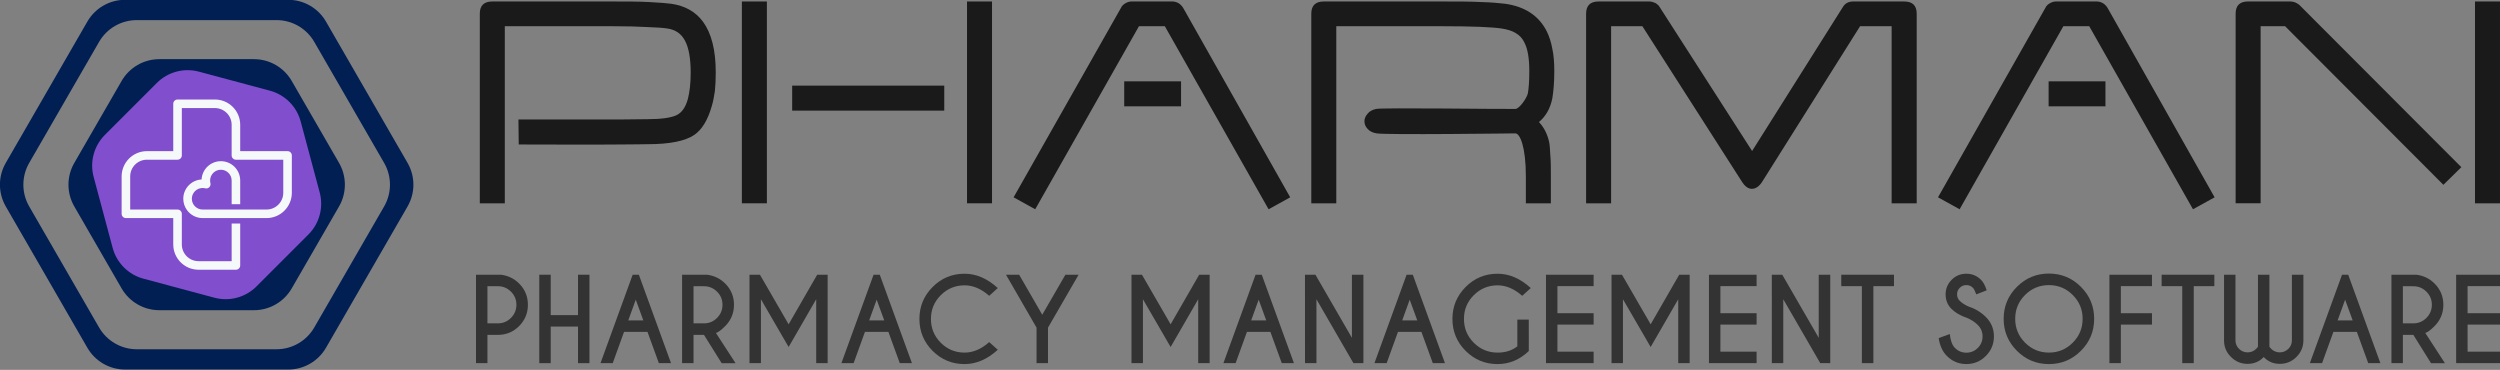 <svg xmlns:inkscape="http://www.inkscape.org/namespaces/inkscape" xmlns:sodipodi="http://sodipodi.sourceforge.net/DTD/sodipodi-0.dtd" xmlns="http://www.w3.org/2000/svg" xmlns:svg="http://www.w3.org/2000/svg" width="514.589" height="76.132" viewBox="0 0 136.152 20.143" id="svg7366" sodipodi:docname="log-pharman.svg"><rect x="0" y="0" width="136.152" height="20.143" fill="#808080" stroke="none"/><defs id="defs7363"><clipPath clipPathUnits="userSpaceOnUse" id="clipPath1006-9-1"><path d="M 0,500 H 500 V 0 H 0 Z" id="path1004-0-4"></path></clipPath><clipPath clipPathUnits="userSpaceOnUse" id="clipPath1006-0"><path d="M 0,500 H 500 V 0 H 0 Z" id="path1004-1"></path></clipPath></defs><g inkscape:label="Layer 1" inkscape:groupmode="layer" id="layer1" transform="translate(-30.785,-99.614)"><g id="g504" transform="matrix(0.852,0,0,0.852,-45.511,-12.393)" inkscape:export-filename="..\..\Desktop\log-pharman.svg" inkscape:export-xdpi="639.33636" inkscape:export-ydpi="639.33636"><g id="g629-3" transform="matrix(1.449,0,0,-1.449,-277.63,1112.437)" style="fill:#1a1a1a;stroke:none"><g aria-label="PHARMAN" transform="matrix(1,0,0,-1,58.159,0)" id="text16-0" style="font-weight:bold;font-size:12.54px;font-family:Crimson;-inkscape-font-specification:'Crimson Bold';fill:#1a1a1a;stroke:none;stroke-width:0.587;stroke-linecap:round;stroke-linejoin:round;stroke-dasharray:none;stroke-opacity:1;paint-order:markers stroke fill"><path d="m 226.817,-673.813 c 0,-0.978 -0.188,-1.718 -0.564,-2.232 -0.326,-0.439 -0.79,-0.702 -1.404,-0.79 -0.188,-0.025 -0.502,-0.05 -0.966,-0.075 -0.451,-0.025 -0.991,-0.025 -1.618,-0.025 h -5.304 c -0.364,0 -0.552,0.176 -0.552,0.539 v 8.364 h 1.103 v -7.812 h 4.74 c 0.627,0 1.154,0.013 1.567,0.038 0.426,0.013 0.715,0.038 0.865,0.063 0.351,0.05 0.614,0.226 0.777,0.539 0.163,0.301 0.251,0.777 0.251,1.404 0,0.489 -0.05,0.878 -0.125,1.166 -0.1,0.364 -0.263,0.602 -0.502,0.715 -0.238,0.113 -0.665,0.176 -1.279,0.176 -0.414,0 -0.815,0.013 -1.204,0.013 h -4.489 l 0.013,1.103 c 0.1,0 3.862,0.013 4.477,0 0.627,0 1.028,-0.013 1.229,-0.013 0.953,0 1.643,-0.138 2.044,-0.414 0.326,-0.226 0.589,-0.64 0.765,-1.266 0.063,-0.201 0.1,-0.414 0.138,-0.665 0.025,-0.238 0.038,-0.514 0.038,-0.828 z" style="font-weight:500;-inkscape-font-specification:'Crimson Medium';fill:#1a1a1a;stroke:none;stroke-width:0.587;stroke-linecap:round;stroke-linejoin:round;stroke-dasharray:none;stroke-opacity:1;paint-order:markers stroke fill" id="path631-7"></path><path d="m 239.005,-668.032 v -8.903 h -1.103 v 8.903 z m -2.107,-4.088 v -1.103 h -6.709 v 1.103 z m -7.825,4.088 v -8.903 h -1.103 v 8.903 z" style="font-weight:500;-inkscape-font-specification:'Crimson Medium';fill:#1a1a1a;stroke:none;stroke-width:0.587;stroke-linecap:round;stroke-linejoin:round;stroke-dasharray:none;stroke-opacity:1;paint-order:markers stroke fill" id="path633-8"></path><path d="m 252.159,-668.296 -4.727,-8.364 c -0.05,-0.075 -0.113,-0.15 -0.201,-0.201 -0.088,-0.05 -0.188,-0.075 -0.276,-0.075 h -1.781 c -0.1,0 -0.188,0.025 -0.276,0.075 -0.088,0.05 -0.163,0.113 -0.201,0.201 l -4.74,8.364 0.953,0.527 4.577,-8.075 h 1.141 l 4.577,8.075 z m -4.815,-4.013 v -1.103 h -2.508 v 1.103 z" style="font-weight:500;-inkscape-font-specification:'Crimson Medium';fill:#1a1a1a;stroke:none;stroke-width:0.587;stroke-linecap:round;stroke-linejoin:round;stroke-dasharray:none;stroke-opacity:1;paint-order:markers stroke fill" id="path635-0"></path><path d="m 263.809,-673.876 c 0,-0.364 -0.025,-0.69 -0.088,-0.978 -0.05,-0.288 -0.138,-0.539 -0.238,-0.752 -0.351,-0.702 -0.966,-1.103 -1.843,-1.229 -0.238,-0.025 -0.589,-0.063 -1.053,-0.075 -0.464,-0.025 -1.041,-0.025 -1.73,-0.025 h -5.216 c -0.364,0 -0.552,0.176 -0.552,0.539 v 8.364 h 1.103 v -7.812 h 4.652 c 1.354,0 2.219,0.038 2.633,0.1 0.251,0.038 0.464,0.1 0.627,0.201 0.176,0.1 0.301,0.238 0.389,0.426 0.15,0.288 0.213,0.715 0.213,1.254 0,0.451 -0.025,0.765 -0.063,0.978 -0.038,0.201 -0.376,0.69 -0.552,0.69 -0.602,0.013 -5.868,-0.063 -6.144,0 -0.163,0.038 -0.288,0.1 -0.376,0.213 -0.088,0.1 -0.138,0.213 -0.138,0.326 0,0.138 0.05,0.251 0.15,0.351 0.088,0.1 0.226,0.163 0.389,0.188 0.414,0.075 6.107,0 6.119,0 0.201,0 0.464,0.577 0.464,1.906 v 1.179 h 1.103 v -1.191 c 0,-0.364 0,-0.677 -0.025,-0.94 -0.013,-0.251 -0.025,-0.451 -0.05,-0.564 -0.075,-0.351 -0.226,-0.652 -0.451,-0.89 0.301,-0.251 0.502,-0.602 0.589,-1.041 0.05,-0.288 0.088,-0.69 0.088,-1.216 z" style="font-weight:500;-inkscape-font-specification:'Crimson Medium';fill:#1a1a1a;stroke:none;stroke-width:0.587;stroke-linecap:round;stroke-linejoin:round;stroke-dasharray:none;stroke-opacity:1;paint-order:markers stroke fill" id="path637-0"></path><path d="m 279.796,-668.032 v -8.364 c 0,-0.364 -0.188,-0.539 -0.552,-0.539 h -2.245 c -0.201,0 -0.364,0.075 -0.464,0.251 l -4,6.345 -4.075,-6.345 c -0.038,-0.075 -0.113,-0.138 -0.201,-0.188 -0.088,-0.038 -0.176,-0.063 -0.263,-0.063 h -2.232 c -0.364,0 -0.552,0.176 -0.552,0.539 v 8.364 h 1.103 v -7.812 h 1.379 l 4.376,6.834 c 0.138,0.226 0.288,0.339 0.451,0.339 0.176,0 0.339,-0.113 0.476,-0.339 l 4.301,-6.834 h 1.392 v 7.812 z" style="font-weight:500;-inkscape-font-specification:'Crimson Medium';fill:#1a1a1a;stroke:none;stroke-width:0.587;stroke-linecap:round;stroke-linejoin:round;stroke-dasharray:none;stroke-opacity:1;paint-order:markers stroke fill" id="path639-3"></path><path d="m 292.938,-668.296 -4.727,-8.364 c -0.05,-0.075 -0.113,-0.15 -0.201,-0.201 -0.088,-0.05 -0.188,-0.075 -0.276,-0.075 h -1.781 c -0.1,0 -0.188,0.025 -0.276,0.075 -0.088,0.05 -0.163,0.113 -0.201,0.201 l -4.74,8.364 0.953,0.527 4.577,-8.075 h 1.141 l 4.577,8.075 z m -4.815,-4.013 v -1.103 h -2.508 v 1.103 z" style="font-weight:500;-inkscape-font-specification:'Crimson Medium';fill:#1a1a1a;stroke:none;stroke-width:0.587;stroke-linecap:round;stroke-linejoin:round;stroke-dasharray:none;stroke-opacity:1;paint-order:markers stroke fill" id="path641-4"></path><path d="m 305.527,-668.032 v -8.903 h -1.103 v 8.903 z m -1.705,-1.593 -7.148,-7.16 c -0.05,-0.038 -0.1,-0.075 -0.188,-0.113 -0.075,-0.025 -0.15,-0.038 -0.213,-0.038 h -1.856 c -0.364,0 -0.552,0.176 -0.552,0.539 v 8.364 h 1.103 v -7.812 h 1.078 l 6.984,6.997 z" style="font-weight:500;-inkscape-font-specification:'Crimson Medium';fill:#1a1a1a;stroke:none;stroke-width:0.587;stroke-linecap:round;stroke-linejoin:round;stroke-dasharray:none;stroke-opacity:1;paint-order:markers stroke fill" id="path643-1"></path></g></g><g aria-label="PHARMACY MANAGEMENT SOFTWARE" transform="matrix(1,0,0,1,-130.215,817.905)" id="text24-1" style="font-weight:bold;font-size:7.235px;font-family:'Nexa Bold';-inkscape-font-specification:NexaBold;fill:#333333;fill-opacity:1;stroke-width:0.904"><path d="m 250.922,-665.038 v 1.809 h -0.731 v -5.652 h 1.604 q 0.682,0.092 1.152,0.562 0.562,0.565 0.562,1.357 0,0.798 -0.562,1.364 -0.562,0.562 -1.357,0.562 z m 0,-3.109 v 2.374 h 0.668 q 0.487,0 0.834,-0.346 0.35,-0.35 0.35,-0.844 0,-0.491 -0.35,-0.837 -0.346,-0.346 -0.834,-0.346 z" style="font-family:'Caviar Dreams';-inkscape-font-specification:'Caviar Dreams Bold';fill:#333333;fill-opacity:1" id="path12798-2"></path><path d="m 254.967,-665.568 v 2.339 h -0.731 v -5.652 h 0.731 v 2.582 h 1.745 v -2.582 h 0.731 v 5.652 h -0.731 v -2.339 z" style="font-family:'Caviar Dreams';-inkscape-font-specification:'Caviar Dreams Bold';fill:#333333;fill-opacity:1" id="path12800-9"></path><path d="m 260.887,-665.96 -0.484,-1.325 -0.48,1.325 z m -0.286,-2.921 2.056,5.652 h -0.777 l -0.728,-1.999 h -1.498 l -0.724,1.999 h -0.781 l 2.056,-5.652 z" style="font-family:'Caviar Dreams';-inkscape-font-specification:'Caviar Dreams Bold';fill:#333333;fill-opacity:1" id="path12802-1"></path><path d="m 264.095,-668.146 v 2.374 h 0.668 q 0.487,0 0.834,-0.346 0.35,-0.35 0.35,-0.844 0,-0.491 -0.35,-0.837 -0.346,-0.346 -0.834,-0.346 z m 0.668,3.109 h -0.668 v 1.809 h -0.731 v -5.652 h 1.604 q 0.682,0.092 1.152,0.562 0.562,0.565 0.562,1.357 0,0.798 -0.562,1.364 -0.389,0.389 -0.593,0.438 l 1.254,1.932 h -0.887 z" style="font-family:'Caviar Dreams';-inkscape-font-specification:'Caviar Dreams Bold';fill:#333333;fill-opacity:1" id="path12804-2"></path><path d="m 268.341,-668.881 1.833,3.169 1.826,-3.169 h 0.668 v 5.652 h -0.731 v -4.084 l -1.763,3.052 -1.77,-3.052 v 4.084 h -0.731 v -5.652 z" style="font-family:'Caviar Dreams';-inkscape-font-specification:'Caviar Dreams Bold';fill:#333333;fill-opacity:1" id="path12806-3"></path><path d="m 276.286,-665.96 -0.484,-1.325 -0.48,1.325 z m -0.286,-2.921 2.056,5.652 h -0.777 l -0.728,-1.999 h -1.498 l -0.724,1.999 h -0.781 l 2.056,-5.652 z" style="font-family:'Caviar Dreams';-inkscape-font-specification:'Caviar Dreams Bold';fill:#333333;fill-opacity:1" id="path12808-6"></path><path d="m 282.995,-664.575 0.548,0.491 q -1.003,0.915 -2.123,0.915 -1.198,0 -2.042,-0.844 -0.844,-0.844 -0.844,-2.042 0,-1.194 0.844,-2.042 0.844,-0.848 2.042,-0.848 1.12,0 2.123,0.915 l -0.548,0.498 q -0.756,-0.671 -1.576,-0.671 -0.887,0 -1.519,0.629 -0.629,0.629 -0.629,1.519 0,0.894 0.629,1.523 0.632,0.629 1.519,0.629 0.82,0 1.576,-0.671 z" style="font-family:'Caviar Dreams';-inkscape-font-specification:'Caviar Dreams Bold';fill:#333333;fill-opacity:1" id="path12810-9"></path><path d="m 286.022,-665.497 -1.954,-3.384 h 0.841 l 1.477,2.558 1.48,-2.558 h 0.844 l -1.957,3.384 v 2.268 h -0.731 z" style="font-family:'Caviar Dreams';-inkscape-font-specification:'Caviar Dreams Bold';fill:#333333;fill-opacity:1" id="path12812-1"></path><path d="m 292.759,-668.881 1.833,3.169 1.826,-3.169 h 0.668 v 5.652 h -0.731 v -4.084 l -1.763,3.052 -1.77,-3.052 v 4.084 h -0.731 v -5.652 z" style="font-family:'Caviar Dreams';-inkscape-font-specification:'Caviar Dreams Bold';fill:#333333;fill-opacity:1" id="path12814-3"></path><path d="m 300.704,-665.96 -0.484,-1.325 -0.48,1.325 z m -0.286,-2.921 2.056,5.652 h -0.777 l -0.728,-1.999 h -1.498 l -0.724,1.999 h -0.781 l 2.056,-5.652 z" style="font-family:'Caviar Dreams';-inkscape-font-specification:'Caviar Dreams Bold';fill:#333333;fill-opacity:1" id="path12816-0"></path><path d="m 303.18,-668.881 h 0.668 l 2.332,4.034 v -4.034 h 0.735 v 5.652 h -0.639 l -2.363,-4.084 v 4.084 h -0.731 z" style="font-family:'Caviar Dreams';-inkscape-font-specification:'Caviar Dreams Bold';fill:#333333;fill-opacity:1" id="path12818-5"></path><path d="m 310.358,-665.96 -0.484,-1.325 -0.48,1.325 z m -0.286,-2.921 2.056,5.652 h -0.777 l -0.728,-1.999 h -1.498 l -0.724,1.999 h -0.781 l 2.056,-5.652 z" style="font-family:'Caviar Dreams';-inkscape-font-specification:'Caviar Dreams Bold';fill:#333333;fill-opacity:1" id="path12820-6"></path><path d="m 317.487,-664.003 q -0.873,0.834 -1.996,0.834 -1.198,0 -2.042,-0.844 -0.844,-0.844 -0.844,-2.042 0,-1.194 0.844,-2.042 0.844,-0.848 2.042,-0.848 1.12,0 2.123,0.915 l -0.548,0.498 q -0.756,-0.671 -1.576,-0.671 -0.887,0 -1.519,0.629 -0.629,0.629 -0.629,1.519 0,0.894 0.629,1.523 0.632,0.629 1.519,0.629 0.763,0 1.265,-0.403 v -1.706 h 0.731 z" style="font-family:'Caviar Dreams';-inkscape-font-specification:'Caviar Dreams Bold';fill:#333333;fill-opacity:1" id="path12822-8"></path><path d="m 321.631,-668.881 v 0.731 h -2.314 v 1.727 h 2.314 v 0.731 h -2.314 v 1.727 h 2.314 v 0.735 h -3.045 v -5.652 z" style="font-family:'Caviar Dreams';-inkscape-font-specification:'Caviar Dreams Bold';fill:#333333;fill-opacity:1" id="path12824-6"></path><path d="m 323.443,-668.881 1.833,3.169 1.826,-3.169 h 0.668 v 5.652 h -0.731 v -4.084 l -1.763,3.052 -1.77,-3.052 v 4.084 h -0.731 v -5.652 z" style="font-family:'Caviar Dreams';-inkscape-font-specification:'Caviar Dreams Bold';fill:#333333;fill-opacity:1" id="path12826-5"></path><path d="m 332.048,-668.881 v 0.731 h -2.314 v 1.727 h 2.314 v 0.731 h -2.314 v 1.727 h 2.314 v 0.735 h -3.045 v -5.652 z" style="font-family:'Caviar Dreams';-inkscape-font-specification:'Caviar Dreams Bold';fill:#333333;fill-opacity:1" id="path12828-9"></path><path d="m 333.02,-668.881 h 0.668 l 2.332,4.034 v -4.034 h 0.735 v 5.652 h -0.639 l -2.363,-4.084 v 4.084 h -0.731 z" style="font-family:'Caviar Dreams';-inkscape-font-specification:'Caviar Dreams Bold';fill:#333333;fill-opacity:1" id="path12830-1"></path><path d="m 339.513,-668.15 v 4.921 h -0.735 v -4.921 h -1.318 v -0.731 h 3.37 v 0.731 z" style="font-family:'Caviar Dreams';-inkscape-font-specification:'Caviar Dreams Bold';fill:#333333;fill-opacity:1" id="path12832-9"></path><path d="m 345.476,-666.129 q -0.601,-0.201 -0.975,-0.572 -0.371,-0.374 -0.371,-0.926 0,-0.54 0.385,-0.929 0.389,-0.389 0.94,-0.389 0.544,0 0.933,0.385 0.219,0.212 0.367,0.675 l -0.664,0.261 q -0.12,-0.325 -0.219,-0.424 -0.173,-0.17 -0.417,-0.17 -0.247,0 -0.42,0.173 -0.173,0.17 -0.173,0.417 0,0.247 0.173,0.42 0.194,0.191 0.537,0.35 0.664,0.215 1.127,0.678 0.519,0.512 0.519,1.243 0,0.731 -0.519,1.251 -0.516,0.516 -1.243,0.516 -0.731,0 -1.247,-0.519 -0.413,-0.413 -0.523,-1.141 l 0.71,-0.258 q 0.067,0.625 0.329,0.887 0.304,0.304 0.731,0.304 0.427,0 0.731,-0.304 0.304,-0.304 0.304,-0.735 0,-0.427 -0.304,-0.731 -0.29,-0.29 -0.71,-0.463 z" style="font-family:'Caviar Dreams';-inkscape-font-specification:'Caviar Dreams Bold';fill:#333333;fill-opacity:1" id="path12834-6"></path><path d="m 350.733,-668.955 q 1.198,0 2.045,0.848 0.848,0.848 0.848,2.045 0,1.198 -0.848,2.045 -0.848,0.848 -2.045,0.848 -1.198,0 -2.045,-0.848 -0.848,-0.848 -0.848,-2.045 0,-1.198 0.848,-2.045 0.848,-0.848 2.045,-0.848 z m 0,0.738 q -0.894,0 -1.526,0.632 -0.629,0.629 -0.629,1.523 0,0.894 0.632,1.526 0.632,0.632 1.523,0.632 0.894,0 1.523,-0.632 0.632,-0.632 0.632,-1.526 0,-0.894 -0.632,-1.523 -0.629,-0.632 -1.523,-0.632 z" style="font-family:'Caviar Dreams';-inkscape-font-specification:'Caviar Dreams Bold';fill:#333333;fill-opacity:1" id="path12836-4"></path><path d="m 357.321,-668.881 v 0.731 h -1.989 v 1.727 h 1.989 v 0.731 h -1.989 v 2.462 h -0.731 v -5.652 z" style="font-family:'Caviar Dreams';-inkscape-font-specification:'Caviar Dreams Bold';fill:#333333;fill-opacity:1" id="path12838-7"></path><path d="m 359.991,-668.15 v 4.921 h -0.735 v -4.921 h -1.318 v -0.731 h 3.37 v 0.731 z" style="font-family:'Caviar Dreams';-inkscape-font-specification:'Caviar Dreams Bold';fill:#333333;fill-opacity:1" id="path12840-2"></path><path d="m 364.096,-664.285 v -4.596 h 0.731 v 4.596 q 0.035,0.06 0.12,0.148 0.23,0.219 0.544,0.219 0.314,0 0.544,-0.223 0.23,-0.226 0.23,-0.54 v -4.2 h 0.735 v 4.229 q -0.014,0.597 -0.442,1.024 -0.442,0.445 -1.067,0.445 -0.622,0 -1.028,-0.438 -0.41,0.438 -1.032,0.438 -0.625,0 -1.063,-0.445 -0.431,-0.424 -0.442,-1.024 v -4.229 h 0.731 v 4.2 q 0,0.314 0.23,0.54 0.23,0.223 0.544,0.223 0.318,0 0.544,-0.219 0.088,-0.088 0.12,-0.148 z" style="font-family:'Caviar Dreams';-inkscape-font-specification:'Caviar Dreams Bold';fill:#333333;fill-opacity:1" id="path12842-2"></path><path d="m 370.151,-665.96 -0.484,-1.325 -0.48,1.325 z m -0.286,-2.921 2.056,5.652 h -0.777 l -0.728,-1.999 h -1.498 l -0.724,1.999 h -0.781 l 2.056,-5.652 z" style="font-family:'Caviar Dreams';-inkscape-font-specification:'Caviar Dreams Bold';fill:#333333;fill-opacity:1" id="path12844-4"></path><path d="m 373.359,-668.146 v 2.374 h 0.668 q 0.487,0 0.834,-0.346 0.35,-0.35 0.35,-0.844 0,-0.491 -0.35,-0.837 -0.346,-0.346 -0.834,-0.346 z m 0.668,3.109 h -0.668 v 1.809 h -0.731 v -5.652 h 1.604 q 0.682,0.092 1.152,0.562 0.562,0.565 0.562,1.357 0,0.798 -0.562,1.364 -0.389,0.389 -0.593,0.438 l 1.254,1.932 h -0.887 z" style="font-family:'Caviar Dreams';-inkscape-font-specification:'Caviar Dreams Bold';fill:#333333;fill-opacity:1" id="path12846-4"></path><path d="m 379.809,-668.881 v 0.731 h -2.314 v 1.727 h 2.314 v 0.731 h -2.314 v 1.727 h 2.314 v 0.735 h -3.045 v -5.652 z" style="font-family:'Caviar Dreams';-inkscape-font-specification:'Caviar Dreams Bold';fill:#333333;fill-opacity:1" id="path12848-8"></path></g></g><g id="g522" transform="matrix(0.277,0,0,0.277,20.467,69.004)" inkscape:export-filename="..\..\Desktop\g522.png" inkscape:export-xdpi="639.33636" inkscape:export-ydpi="639.33636"><g id="g1002-4" clip-path="url(#clipPath1006-9-1)" transform="matrix(0.222,0,0,-0.222,44.507,176.142)"><g id="g1066-8"><g id="g1068-9"></g></g><g id="g1124-0" transform="translate(225.762,158.016)"><path d="M 0,0 V -33.11 C 0,-45.46 -10.04,-55.5 -22.39,-55.5 h -56.62 c -5.61,0 -10.59,2.71 -13.71,6.88 -2.14,2.86 -3.41,6.4 -3.41,10.24 0,9.12 7.19,16.61 16.2,17.08 0.48,9.02 7.96,16.2 17.09,16.2 9.44,0 17.12,-7.68 17.12,-17.11 v -20.97 h -7.58 v 20.97 c 0,5.25 -4.28,9.53 -9.54,9.53 -5.25,0 -9.54,-4.28 -9.54,-9.53 0,-0.79 0.1,-1.57 0.29,-2.33 0.33,-1.29 -0.05,-2.65 -1,-3.6 -0.94,-0.94 -2.3,-1.32 -3.59,-0.99 -0.76,0.19 -1.54,0.28 -2.33,0.28 -5.25,0 -9.54,-4.28 -9.54,-9.53 0,-5.26 4.29,-9.54 9.54,-9.54 h 56.62 c 8.17,0 14.81,6.65 14.81,14.81 v 29.32 h -41.93 c -2.1,0 -3.79,1.7 -3.79,3.79 v 27.13 c 0,8.16 -6.65,14.81 -14.82,14.81 H -97.43 V 0 c 0,-2.09 -1.7,-3.79 -3.79,-3.79 h -27.12 c -8.17,0 -14.81,-6.64 -14.81,-14.81 v -29.32 h 41.93 c 1.04,0 1.99,-0.42 2.68,-1.11 0.68,-0.69 1.11,-1.63 1.11,-2.68 v -27.12 c 0,-8.18 6.64,-14.82 14.8,-14.82 h 29.33 v 33.32 h 7.58 v -37.11 c 0,-2.09 -1.7,-3.79 -3.79,-3.79 h -33.12 c -12.34,0 -22.38,10.05 -22.38,22.4 v 23.33 h -41.93 c -2.09,0 -3.79,1.7 -3.79,3.79 v 33.11 c 0,12.34 10.04,22.39 22.39,22.39 h 23.33 v 41.94 c 0,2.1 1.69,3.79 3.79,3.79 h 33.1 c 12.35,0 22.4,-10.04 22.4,-22.39 V 3.79 H -3.79 C -1.69,3.79 0,2.1 0,0" style="fill:#f6f9fa;fill-opacity:1;fill-rule:nonzero;stroke:none" id="path1126-2"></path></g></g><g id="g34-0" transform="matrix(2.138,0,0,-2.138,91.623,179.171)"><path d="m 0,0 h -12.854 c -1.43,0 -2.751,0.763 -3.466,2.001 l -6.427,11.132 c -0.715,1.238 -0.715,2.764 0,4.002 l 6.427,11.132 c 0.715,1.238 2.036,2.001 3.466,2.001 H 0 c 1.43,0 2.751,-0.763 3.466,-2.001 L 9.893,17.135 c 0.715,-1.238 0.715,-2.764 0,-4.002 L 3.466,2.001 C 2.751,0.763 1.43,0 0,0 m 1.077,32.134 h -15.008 c -1.43,0 -2.751,-0.763 -3.466,-2.001 l -7.504,-12.998 c -0.715,-1.238 -0.715,-2.764 0,-4.002 l 7.504,-12.998 c 0.715,-1.238 2.036,-2.001 3.466,-2.001 H 1.077 c 1.43,0 2.752,0.763 3.467,2.001 l 7.504,12.998 c 0.715,1.238 0.715,2.764 0,4.002 L 4.544,30.133 c -0.715,1.238 -2.037,2.001 -3.467,2.001" style="fill:#011f53;fill-opacity:1;fill-rule:nonzero;stroke:none" id="path36-6"></path></g><g id="g38-8" transform="matrix(2.138,0,0,-2.138,61.163,167.214)" style="fill:#011f53;fill-opacity:1"><path d="m 0,0 -4.353,7.54 c -0.715,1.239 -0.715,2.764 0,4.003 L 0,19.083 c 0.715,1.238 2.036,2.001 3.466,2.001 h 8.707 c 1.43,0 2.751,-0.763 3.466,-2.001 l 4.354,-7.54 c 0.715,-1.239 0.715,-2.764 0,-4.003 L 15.639,0 C 14.924,-1.238 13.603,-2.001 12.173,-2.001 H 3.466 C 2.036,-2.001 0.715,-1.238 0,0" style="fill:#011f53;fill-opacity:1;fill-rule:nonzero;stroke:none" id="path40-2"></path></g><g id="g42-0" transform="matrix(2.138,0,0,-2.138,79.407,169.037)" style="fill:#814ece;fill-opacity:1"><path d="m 0,0 -6.528,1.749 c -1.381,0.37 -2.46,1.449 -2.83,2.83 l -1.749,6.528 c -0.37,1.381 0.025,2.855 1.036,3.866 l 4.778,4.779 c 1.012,1.011 2.485,1.406 3.867,1.036 L 5.101,19.039 C 6.483,18.669 7.562,17.59 7.932,16.208 L 9.681,9.681 C 10.051,8.299 9.656,6.826 8.645,5.815 L 3.866,1.036 C 2.855,0.025 1.381,-0.37 0,0" style="fill:#814ece;fill-opacity:1;fill-rule:nonzero;stroke:none" id="path44-8"></path></g><g id="g1002-9" clip-path="url(#clipPath1006-0)" transform="matrix(0.222,0,0,-0.222,44.507,176.142)"><g id="g1066-2"><g id="g1068-0"></g></g><g id="g1124-7" transform="translate(225.762,158.016)"><path d="M 0,0 V -33.11 C 0,-45.46 -10.04,-55.5 -22.39,-55.5 h -56.62 c -5.61,0 -10.59,2.71 -13.71,6.88 -2.14,2.86 -3.41,6.4 -3.41,10.24 0,9.12 7.19,16.61 16.2,17.08 0.48,9.02 7.96,16.2 17.09,16.2 9.44,0 17.12,-7.68 17.12,-17.11 v -20.97 h -7.58 v 20.97 c 0,5.25 -4.28,9.53 -9.54,9.53 -5.25,0 -9.54,-4.28 -9.54,-9.53 0,-0.79 0.1,-1.57 0.29,-2.33 0.33,-1.29 -0.05,-2.65 -1,-3.6 -0.94,-0.94 -2.3,-1.32 -3.59,-0.99 -0.76,0.19 -1.54,0.28 -2.33,0.28 -5.25,0 -9.54,-4.28 -9.54,-9.53 0,-5.26 4.29,-9.54 9.54,-9.54 h 56.62 c 8.17,0 14.81,6.65 14.81,14.81 v 29.32 h -41.93 c -2.1,0 -3.79,1.7 -3.79,3.79 v 27.13 c 0,8.16 -6.65,14.81 -14.82,14.81 H -97.43 V 0 c 0,-2.09 -1.7,-3.79 -3.79,-3.79 h -27.12 c -8.17,0 -14.81,-6.64 -14.81,-14.81 v -29.32 h 41.93 c 1.04,0 1.99,-0.42 2.68,-1.11 0.68,-0.69 1.11,-1.63 1.11,-2.68 v -27.12 c 0,-8.18 6.64,-14.82 14.8,-14.82 h 29.33 v 33.32 h 7.58 v -37.11 c 0,-2.09 -1.7,-3.79 -3.79,-3.79 h -33.12 c -12.34,0 -22.38,10.05 -22.38,22.4 v 23.33 h -41.93 c -2.09,0 -3.79,1.7 -3.79,3.79 v 33.11 c 0,12.34 10.04,22.39 22.39,22.39 h 23.33 v 41.94 c 0,2.1 1.69,3.79 3.79,3.79 h 33.1 c 12.35,0 22.4,-10.04 22.4,-22.39 V 3.79 H -3.79 C -1.69,3.79 0,2.1 0,0" style="fill:#f6f9fa;fill-opacity:1;fill-rule:nonzero;stroke:none" id="path1126-4"></path></g></g></g></g></svg>